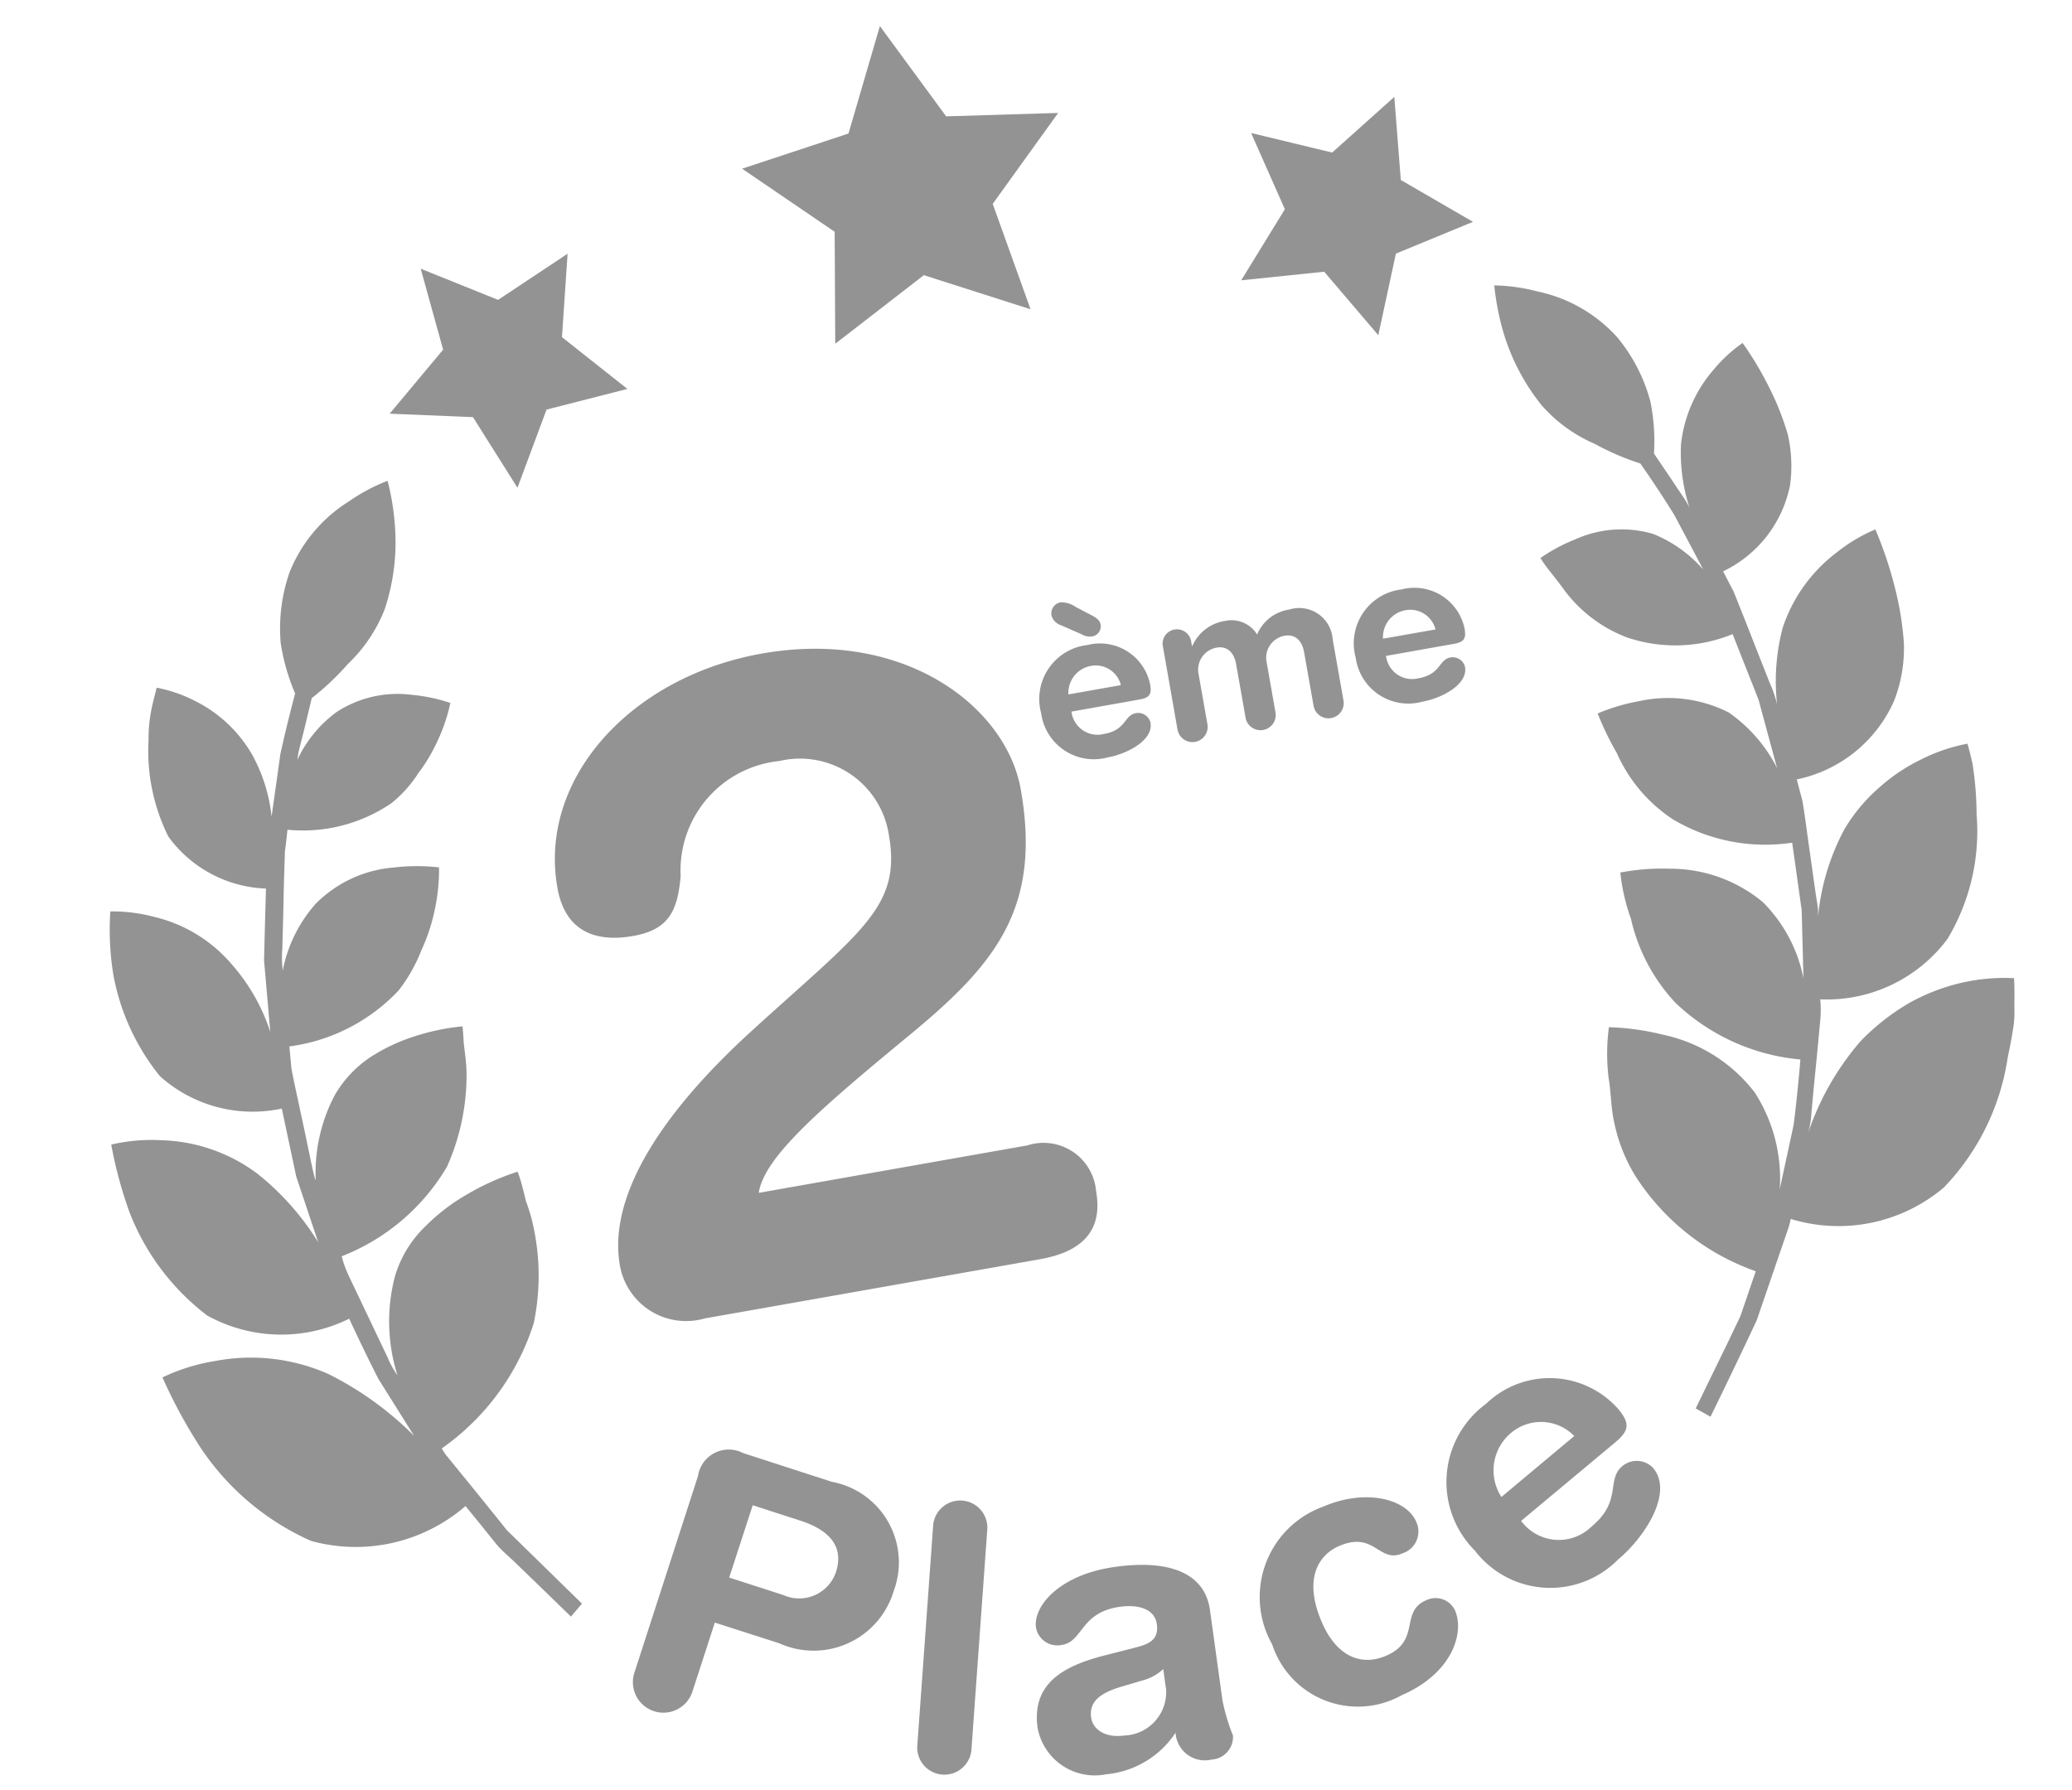 <svg xmlns="http://www.w3.org/2000/svg" width="32.878" height="28.404" viewBox="0 0 32.878 28.404">
  <g id="second" transform="matrix(0.985, -0.174, 0.174, 0.985, -203.74, -158.303)">
    <g id="Groupe_176" data-name="Groupe 176" transform="translate(171.642 194.119)">
      <g id="Groupe_174" data-name="Groupe 174">
        <path id="Tracé_6833" data-name="Tracé 6833" d="M177.739,215.472a3.7,3.7,0,0,0,.256-1.611,2.824,2.824,0,0,0-.041-.315c-.006-.1-.012-.184-.018-.256a1.922,1.922,0,0,0-.032-.229,3.99,3.99,0,0,0-.848.214,3.11,3.11,0,0,0-.737.381,1.819,1.819,0,0,0-.613.688,2.828,2.828,0,0,0-.24,1.567,1.421,1.421,0,0,1-.105-.308c-.052-.188-.122-.44-.191-.692s-.139-.5-.191-.692-.055-.322-.055-.322a3.351,3.351,0,0,0,1.893-1.111,3.564,3.564,0,0,0,.561-1.4c.035-.212.03-.4.046-.533s.021-.215.021-.215a3.577,3.577,0,0,0-.792.026,2.91,2.91,0,0,0-.729.2,1.824,1.824,0,0,0-.66.491,2.64,2.64,0,0,0-.536,1.278c-.022,0-.026-.539-.049-1.08-.008-.27-.023-.54-.022-.742.017-.2.028-.337.028-.337a2.9,2.9,0,0,0,1.865-.576,2.57,2.57,0,0,0,.461-.559,2.914,2.914,0,0,0,.316-.584,3.019,3.019,0,0,0,.19-.665,3.057,3.057,0,0,0-.691-.122,1.968,1.968,0,0,0-1.335.349,2.232,2.232,0,0,0-.7.953,1.731,1.731,0,0,1,.054-.345c.041-.206.1-.48.153-.754s.113-.549.155-.754c.064-.2.1-.334.1-.334a2.489,2.489,0,0,0,1.7-.129,1.985,1.985,0,0,0,.507-.4,2.659,2.659,0,0,0,.388-.452,2.788,2.788,0,0,0,.3-.55,2.686,2.686,0,0,0-.575-.232,1.771,1.771,0,0,0-1.221.057,1.964,1.964,0,0,0-.75.64,1.191,1.191,0,0,1,.052-.148l.142-.316c.1-.229.2-.459.2-.459a4.26,4.26,0,0,0,.659-.434,2.415,2.415,0,0,0,.725-.752,3.372,3.372,0,0,0,.393-1.3,3.881,3.881,0,0,0,.007-.7,2.856,2.856,0,0,0-.654.212,2.361,2.361,0,0,0-1.126.941,2.7,2.7,0,0,0-.337,1.084,3.271,3.271,0,0,0,.086.831s-.212.452-.4.912c-.153.474-.308.947-.308.947a2.581,2.581,0,0,0-.13-1.015,2.146,2.146,0,0,0-.764-1.017,2.248,2.248,0,0,0-.545-.3s-.038.084-.1.224a2.431,2.431,0,0,0-.173.579,3.054,3.054,0,0,0,.044,1.554,2,2,0,0,0,1.382,1.083s-.115.558-.228,1.116c-.05.568-.1,1.136-.1,1.136a3.049,3.049,0,0,0-.417-1.165,2.312,2.312,0,0,0-1.075-.951,2.554,2.554,0,0,0-.675-.208,4.538,4.538,0,0,0-.127.97,3.575,3.575,0,0,0,.448,1.741,2.2,2.2,0,0,0,1.814.842l.038,1.1.162,1.089a4.23,4.23,0,0,0-.759-1.237,2.666,2.666,0,0,0-1.416-.791,2.788,2.788,0,0,0-.789-.069,6.826,6.826,0,0,0,.1,1.115,3.778,3.778,0,0,0,.927,1.82,2.428,2.428,0,0,0,2.21.442s.135.516.291,1.024c.2.493.4.986.4.986a5.2,5.2,0,0,0-1.164-1.2,3.032,3.032,0,0,0-1.734-.519,3.071,3.071,0,0,0-.872.111,7.953,7.953,0,0,0,.4,1.2,4.107,4.107,0,0,0,1.469,1.764,2.66,2.66,0,0,0,2.51-.118l.185.332c.055.1.118.215.187.34s.171.239.259.363c.356.49.711.983.711.983l.208-.172-.968-1.351c-.2-.364-.4-.729-.553-1-.075-.136-.139-.249-.184-.33a.9.9,0,0,1-.057-.131A3.847,3.847,0,0,0,177.739,215.472Z" transform="translate(-171.642 -196.162)" fill="#939393"/>
        <path id="Tracé_6834" data-name="Tracé 6834" d="M209.3,214.1a3.164,3.164,0,0,0-.82.167,3.581,3.581,0,0,0-.871.465,4.365,4.365,0,0,0-1.068,1.282,1.568,1.568,0,0,0,.108-.314c.052-.192.123-.448.194-.7s.142-.513.195-.706.057-.328.057-.328a2.39,2.39,0,0,0,2.155-.592,3.323,3.323,0,0,0,.8-1.874,5.176,5.176,0,0,0,.075-.8c-.009-.2-.024-.322-.024-.322a2.781,2.781,0,0,0-.779.122,2.838,2.838,0,0,0-.687.3,2.7,2.7,0,0,0-.694.578,3.675,3.675,0,0,0-.65,1.286s.007-.035.016-.094.006-.146.009-.249c.007-.207.017-.481.026-.756s.024-.55.023-.757c-.018-.206-.028-.343-.028-.343a2.167,2.167,0,0,0,1.736-.958,2.3,2.3,0,0,0,.312-.868,4.847,4.847,0,0,0,.014-.893,6.178,6.178,0,0,0-.145-.97,2.588,2.588,0,0,0-.665.252,2.474,2.474,0,0,0-1.053,1.027,3.332,3.332,0,0,0-.3,1.182,1.88,1.88,0,0,0-.055-.351c-.043-.209-.1-.489-.156-.768s-.114-.558-.158-.768c-.065-.2-.107-.339-.107-.339a1.933,1.933,0,0,0,1.283-1.16,2.241,2.241,0,0,0,.105-.8,4.315,4.315,0,0,0-.153-.76,5.332,5.332,0,0,0-.3-.794,2.294,2.294,0,0,0-.527.337,2.156,2.156,0,0,0-.715,1.075,2.822,2.822,0,0,0-.043,1.011,1.492,1.492,0,0,0-.054-.15c-.038-.088-.09-.2-.142-.322l-.209-.468a3.172,3.172,0,0,0,.087-.831,2.679,2.679,0,0,0-.338-1.084,2.351,2.351,0,0,0-1.126-.941,2.858,2.858,0,0,0-.654-.212,4.187,4.187,0,0,0,.007.7,3.4,3.4,0,0,0,.4,1.3,2.368,2.368,0,0,0,.724.752,4.191,4.191,0,0,0,.66.434s.208.443.389.9c.151.465.3.929.3.929a2.1,2.1,0,0,0-.686-.695,1.788,1.788,0,0,0-1.233-.128,2.718,2.718,0,0,0-.592.195s.024.063.074.163.131.236.208.4a2.229,2.229,0,0,0,.845.913,2.394,2.394,0,0,0,1.665.243s.112.548.225,1.1c.049.557.1,1.115.1,1.115a2.4,2.4,0,0,0-.6-1,2.128,2.128,0,0,0-1.352-.426,3.15,3.15,0,0,0-.7.078,4.652,4.652,0,0,0,.189.669,2.446,2.446,0,0,0,.693,1.192,2.865,2.865,0,0,0,1.8.695s-.018.541-.038,1.081c-.08.534-.16,1.068-.16,1.068a2.348,2.348,0,0,0-.423-1.3,2.3,2.3,0,0,0-1.361-.78,3.57,3.57,0,0,0-.785-.077,3.108,3.108,0,0,0,.038.751,2.88,2.88,0,0,0,.464,1.437,3.3,3.3,0,0,0,1.795,1.23s-.132.506-.285,1l-.395.968a2.527,2.527,0,0,0-.123-1.576,2.479,2.479,0,0,0-1.271-1.157,4.06,4.06,0,0,0-.828-.268,3.173,3.173,0,0,0-.145.791c0,.239-.052.486-.033.763a2.594,2.594,0,0,0,.189.864,3.741,3.741,0,0,0,1.609,1.8l-.179.325-.184.333-.254.356-.7.964.209.17s.5-.684.988-1.379l.564-1.02.187-.337a1.029,1.029,0,0,0,.059-.133,2.588,2.588,0,0,0,2.481-.069,3.769,3.769,0,0,0,1.355-1.854c.068-.167.127-.325.176-.47s.063-.28.084-.391c.044-.223.058-.361.058-.361A3.046,3.046,0,0,0,209.3,214.1Z" transform="translate(-180.008 -196.165)" fill="#939393"/>
        <g id="Groupe_173" data-name="Groupe 173" transform="translate(6.358)">
          <path id="Tracé_6835" data-name="Tracé 6835" d="M201.692,197.543l-.128,1.316,1.012.853-1.292.284-.5,1.226-.67-1.141-1.32-.095.878-.99-.317-1.284,1.212.529Z" transform="translate(-185.125 -195.017)" fill="#939393"/>
          <path id="Tracé_6836" data-name="Tracé 6836" d="M191.186,194.119l.786,1.593,1.759.256-1.273,1.24.3,1.751-1.573-.827-1.573.827.3-1.751-1.272-1.241,1.759-.256Z" transform="translate(-182.46 -194.119)" fill="#939393"/>
          <path id="Tracé_6837" data-name="Tracé 6837" d="M181.145,197.541l1.123.7,1.213-.529L183.163,199l.879.989-1.32.1-.67,1.141-.5-1.226-1.292-.284,1.012-.853Z" transform="translate(-180.262 -195.017)" fill="#939393"/>
        </g>
      </g>
      <g id="Groupe_175" data-name="Groupe 175" transform="translate(6.638 21.82)">
        <path id="Tracé_6838" data-name="Tracé 6838" d="M182.244,224.033a.493.493,0,0,1,.766-.235l1.308.695a1.3,1.3,0,0,1,.666,1.877,1.326,1.326,0,0,1-1.934.5l-.948-.5-.54,1.016a.484.484,0,0,1-.855-.454Zm.207,1.673.8.424a.615.615,0,0,0,.882-.213c.2-.375.017-.673-.406-.9l-.709-.376Z" transform="translate(-180.641 -223.702)" fill="#939393"/>
        <path id="Tracé_6839" data-name="Tracé 6839" d="M187.3,225.939a.431.431,0,0,1,.835.21l-.864,3.431a.431.431,0,0,1-.835-.21Z" transform="translate(-182.156 -224.202)" fill="#939393"/>
        <path id="Tracé_6840" data-name="Tracé 6840" d="M192.029,230.016a3.1,3.1,0,0,0,.067.58.36.36,0,0,1-.4.316.465.465,0,0,1-.489-.519,1.482,1.482,0,0,1-1.2.458.922.922,0,0,1-.942-.914c.027-.713.576-.895,1.239-.947l.527-.04c.207-.016.374-.058.383-.305s-.24-.363-.53-.373c-.637-.024-.672.448-1.013.435a.342.342,0,0,1-.354-.343c.013-.342.512-.761,1.4-.729.826.029,1.388.316,1.366.935Zm-.839-.651a.771.771,0,0,1-.376.122l-.315.036c-.361.04-.56.145-.569.4-.007.195.17.361.465.372a.689.689,0,0,0,.783-.6Z" transform="translate(-182.852 -224.733)" fill="#939393"/>
        <path id="Tracé_6841" data-name="Tracé 6841" d="M195.5,227.12c.7-.167,1.317.1,1.41.494a.363.363,0,0,1-.3.454c-.4.1-.371-.433-.974-.288-.327.078-.658.394-.476,1.151.125.522.452.8.912.692.586-.139.33-.649.772-.755a.341.341,0,0,1,.427.238c.088.367-.205.971-1.066,1.177a1.429,1.429,0,0,1-1.884-1.151A1.525,1.525,0,0,1,195.5,227.12Z" transform="translate(-184.213 -224.585)" fill="#939393"/>
        <path id="Tracé_6842" data-name="Tracé 6842" d="M199.7,227.411a.742.742,0,0,0,1.08.286c.564-.322.353-.69.655-.864a.357.357,0,0,1,.474.117c.257.451-.345,1.073-.8,1.331a1.508,1.508,0,0,1-2.215-.535,1.539,1.539,0,0,1,.583-2.262,1.452,1.452,0,0,1,2.051.451c.146.256.107.367-.143.51Zm1.064-1.179A.736.736,0,0,0,199.8,226a.775.775,0,0,0-.342.983Z" transform="translate(-185.362 -224.107)" fill="#939393"/>
      </g>
    </g>
    <g id="Groupe_177" data-name="Groupe 177" transform="translate(179.249 203.597)">
      <path id="Tracé_6843" data-name="Tracé 6843" d="M188.644,215.386a.837.837,0,0,1,.95.906c0,.648-.4.907-1.065.907h-5.4a1.066,1.066,0,0,1-1.179-1.064c0-1.021.906-2.158,2.7-3.295,2-1.266,2.69-1.525,2.69-2.69a1.427,1.427,0,0,0-1.51-1.454,1.743,1.743,0,0,0-1.856,1.525c-.144.533-.331.805-.907.805-.591,0-1.051-.244-1.051-.963,0-1.755,1.727-3.094,3.842-3.094,2.3,0,3.668,1.511,3.668,2.834,0,1.914-.878,2.663-2.4,3.525-1.626.921-2.619,1.511-2.807,2.058Z" transform="translate(-181.955 -206.969)" fill="#939393"/>
      <path id="Tracé_6844" data-name="Tracé 6844" d="M193.413,208.738a.416.416,0,0,0,.446.439c.363,0,.363-.237.558-.237a.2.2,0,0,1,.2.187c0,.291-.465.426-.755.426a.843.843,0,0,1-.927-.874.861.861,0,0,1,.911-.937.812.812,0,0,1,.871.788c0,.164-.049.207-.212.207Zm.595-1.438c.072.059.1.1.1.158a.161.161,0,0,1-.168.162.245.245,0,0,1-.152-.06l-.3-.2a.228.228,0,0,1-.122-.178.178.178,0,0,1,.179-.181.4.4,0,0,1,.221.112Zm.25,1.161a.411.411,0,0,0-.406-.383.433.433,0,0,0-.439.383Z" transform="translate(-184.835 -206.977)" fill="#939393"/>
      <path id="Tracé_6845" data-name="Tracé 6845" d="M195.764,208.247a.228.228,0,1,1,.455,0v.062h.007a.679.679,0,0,1,.581-.3.479.479,0,0,1,.462.3.655.655,0,0,1,.567-.3.532.532,0,0,1,.6.584v.986a.241.241,0,0,1-.482,0v-.864c0-.171-.076-.31-.263-.31a.355.355,0,0,0-.35.372v.8a.241.241,0,0,1-.482,0v-.864c0-.171-.076-.31-.264-.31a.356.356,0,0,0-.35.372v.8a.241.241,0,0,1-.482,0Z" transform="translate(-185.578 -207.241)" fill="#939393"/>
      <path id="Tracé_6846" data-name="Tracé 6846" d="M200.284,209a.416.416,0,0,0,.446.439c.363,0,.363-.237.557-.237a.2.2,0,0,1,.2.187c0,.291-.465.426-.755.426a.843.843,0,0,1-.927-.874.861.861,0,0,1,.91-.937.812.812,0,0,1,.871.788c0,.164-.049.207-.211.207Zm.845-.277a.412.412,0,0,0-.406-.383.432.432,0,0,0-.439.383Z" transform="translate(-186.638 -207.241)" fill="#939393"/>
    </g>
  </g>
</svg>
